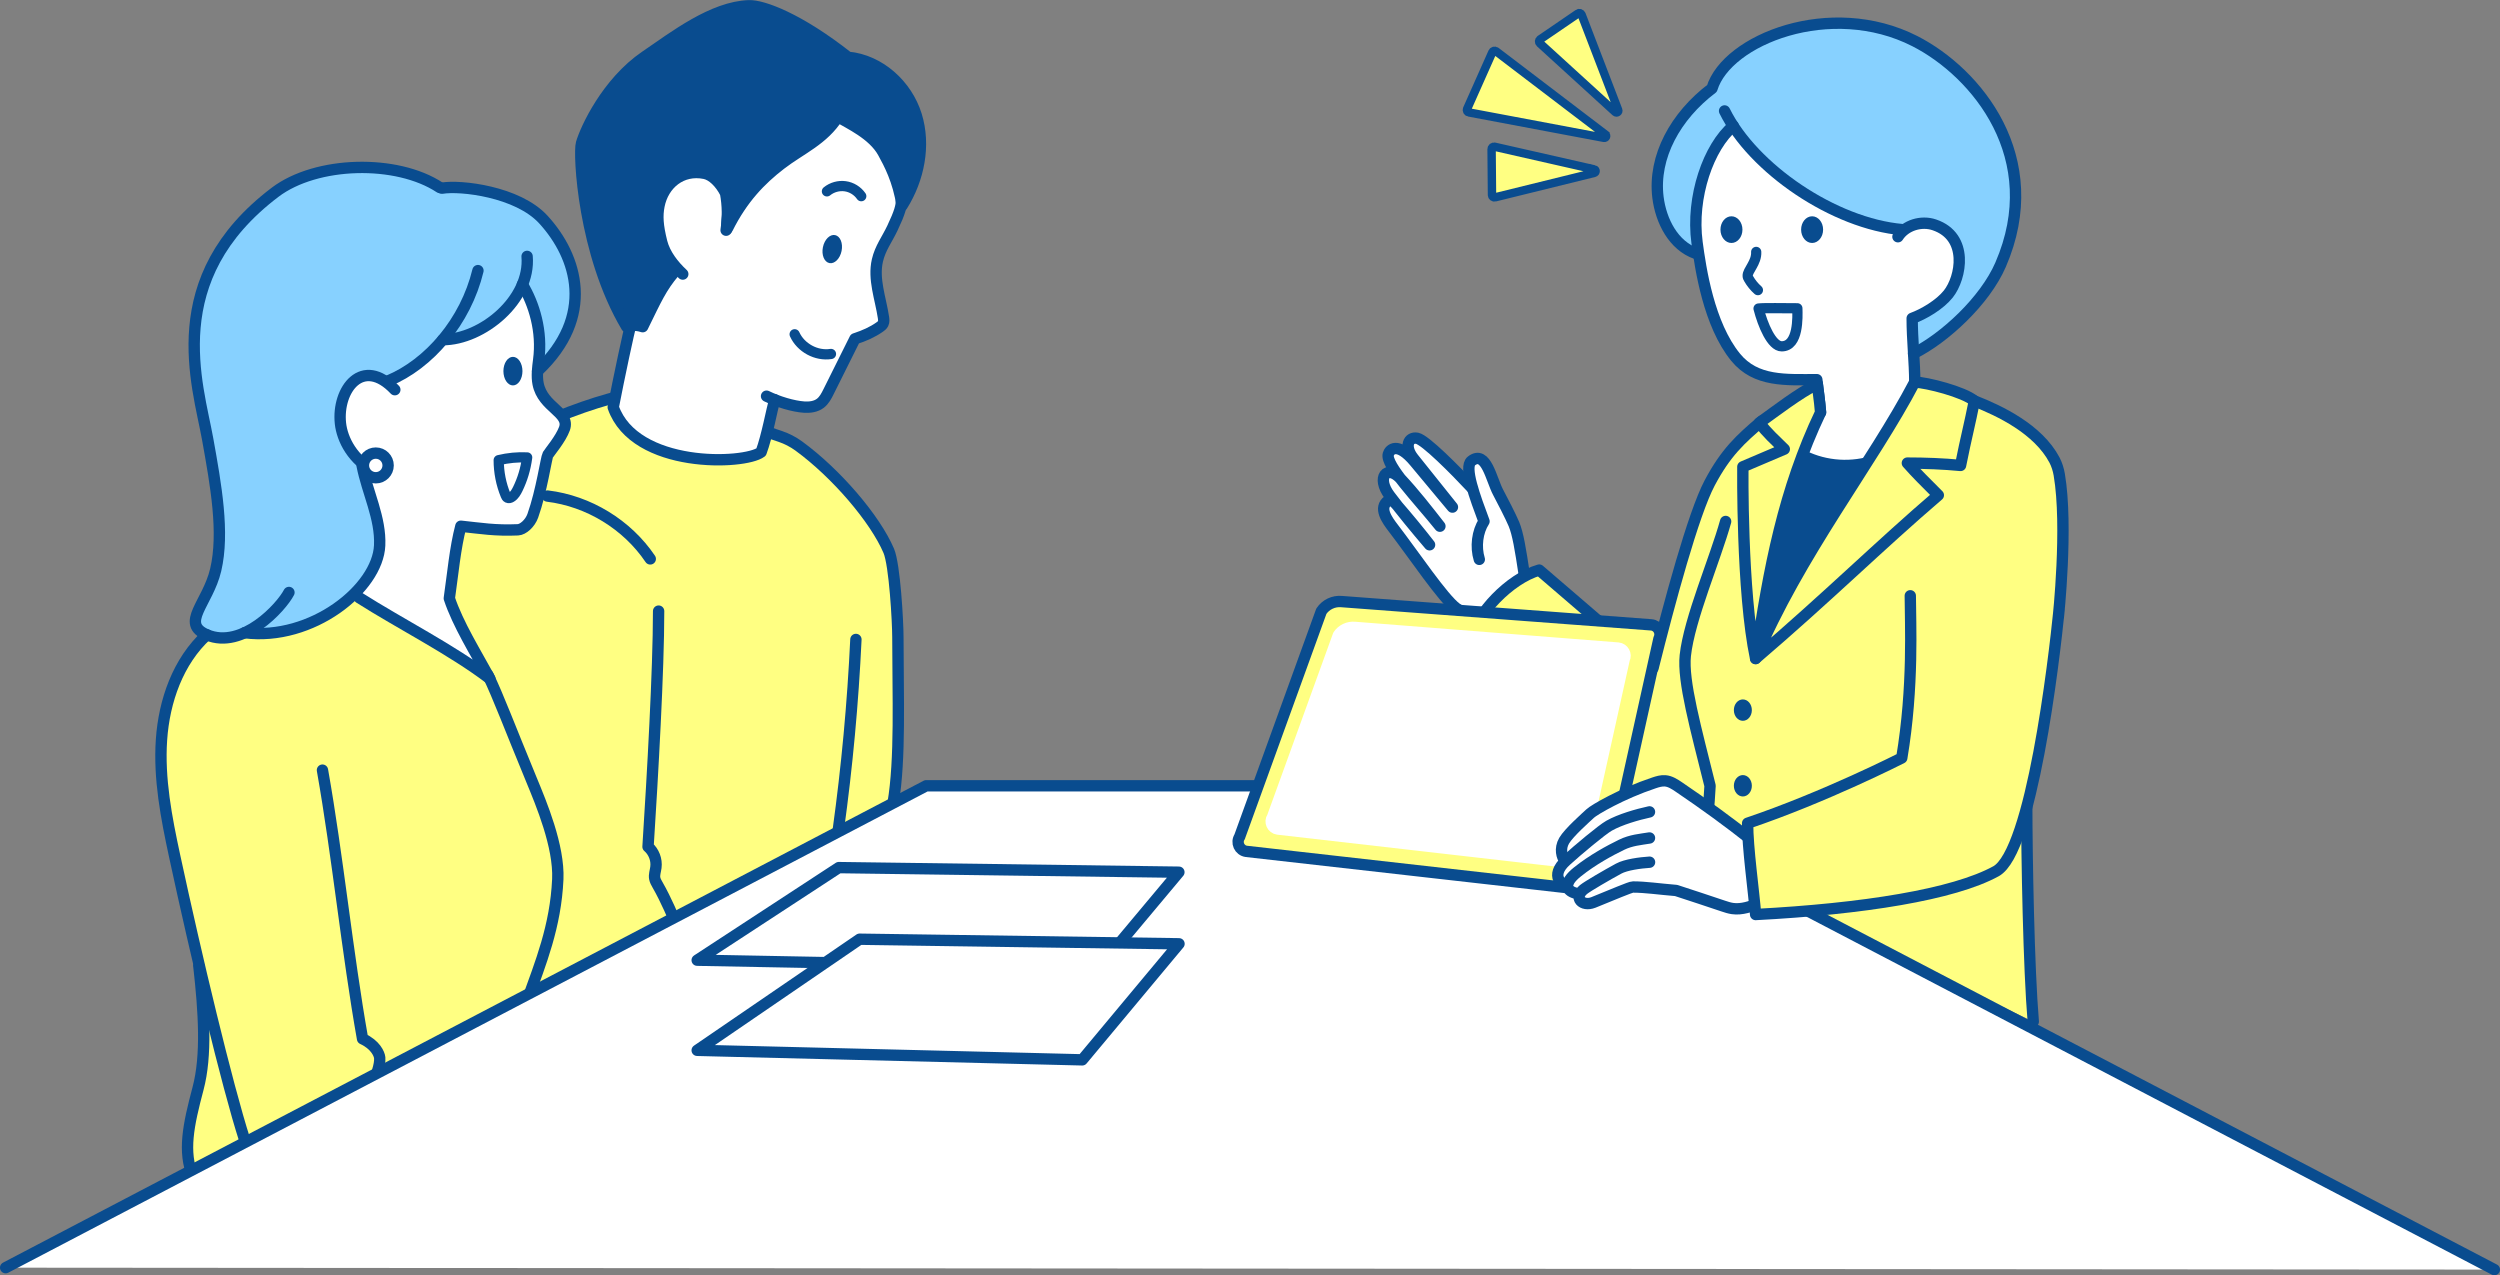 <?xml version="1.0" encoding="UTF-8"?><svg id="_レイヤー_2" xmlns="http://www.w3.org/2000/svg" viewBox="0 0 425.25 216.93"><rect x="0" y="0" width="425.25" height="216.93" fill="#808080" stroke="none"/><defs><style>.cls-1,.cls-2,.cls-3,.cls-4{fill:#fff;}.cls-5,.cls-6,.cls-7{fill:#ffff82;}.cls-8,.cls-9{fill:#094c8f;}.cls-10{fill:#87d1ff;}.cls-9,.cls-2,.cls-3,.cls-6,.cls-4,.cls-11,.cls-12{stroke-linecap:round;stroke-linejoin:round;}.cls-9,.cls-2,.cls-3,.cls-6,.cls-11{stroke-width:1.93px;}.cls-9,.cls-3,.cls-6,.cls-4,.cls-11,.cls-12,.cls-7{stroke:#094c8f;}.cls-2{stroke:#fff;}.cls-4,.cls-12{stroke-width:1.74px;}.cls-11,.cls-12{fill:none;}.cls-7{stroke-miterlimit:10;stroke-width:1.43px;}</style></defs><g id="_レイヤー_3"><path class="cls-3" d="m63.51,185.88c-7.22-35.14-12.97-88.54-5.19-98.48,1.52-1.94,3.59-3.36,5.71-4.63,7.85-4.71,39.78-17.97,48.82-5.91,8.51,11.34,11.02,75.78,10.34,77.22"/><path class="cls-6" d="m151.91,136.64c1.28-7.56.82-18.31.82-28.27,0-2.58-.54-12.3-1.55-14.67-2.3-5.41-8.92-13.18-15.33-17.85-.95-.69-2-1.23-3.11-1.61l-22.9-7.74c-10.19,1.52-25.78,8.26-30.46,13.85-5.55,6.63-3.2,19.83-4.4,25.85.44,21.69,6.26,44.96,9.69,66.37"/><path class="cls-1" d="m153.57,29.73c.17,2.97-.3,5.99-1.58,8.68-.93,1.96-2.25,3.77-2.74,5.88-.74,3.2.54,6.47,1.03,9.72.05.35.09.73-.07,1.05-.12.24-.34.4-.56.56-1.23.87-2.63,1.49-4.23,2.01-1.53,3.09-5.19,10.44-5.87,10.97-.81.62-4.16,1.38-7.78-.6-.67,3.1-1.33,5.66-2.3,8.91-6.24,2.22-20.23,2.69-25.16-7.63,0,0,2.09-13.44,2.04-13.69,1.11-.03,2.22.04,3.31.2,0,0,4.49-9.73,4.44-10.04-6.8-15.21,4.98-19.75,8.59-14.09.7,1.1,1,5.46,1.25,6.95,2.9-2.18,4.13-6.13,6.69-8.69,2.35-2.34,5.35-3.91,8.29-5.44,2.75-1.43,3.78-4.05,4-4.62,3.86.56,10.22,2.69,10.64,9.89Z"/><path class="cls-9" d="m123.87,35.53c-.03.45-.43,3.92-.15,3.35,2.53-5.1,5.67-8.33,9.08-10.95,3.41-2.62,7.25-4.14,9.74-8.09,1.86,1.16,5.97,2.96,7.7,6.12.99,1.8,2.57,4.72,3.21,9.01,2.84-4.54,3.99-10.26,2.4-15.37-1.59-5.11-6.18-9.35-11.6-9.86-8.33-6.58-14.51-8.84-16.85-8.76-6.16.2-12.66,5.22-17.6,8.59-6.56,4.47-10.17,12.34-10.89,14.81-.51,1.74.3,18.76,7.68,31.19.72-.19,1.46-.42,2.73,0,2.31-4.72,3.15-6.66,5.39-9.31-1.45-.91-2.19-3.09-2.83-4.68s-.65-4.38-.54-6.51c.11-2.17,2.65-4.38,4.47-5.33,4.88-2.55,8.33,1.32,8.04,5.8Z"/><path class="cls-11" d="m153.33,34.15c0,.88-.25,1.96-1.53,4.65-.93,1.96-2.06,3.38-2.55,5.49-.74,3.2.54,6.47,1.03,9.72.05.35.09.73-.07,1.05-.12.24-.34.4-.56.56-1.23.87-2.63,1.49-4.23,2.01-1.49,3-2.98,6-4.48,8.99-.36.73-.75,1.48-1.39,1.97-.77.59-1.79.72-2.76.66-1.88-.13-4.42-.89-6.4-1.86"/><path class="cls-12" d="m146.5,33.37c-.63-.91-1.64-1.54-2.74-1.69-1.09-.15-2.24.17-3.1.87"/><path class="cls-12" d="m135.17,56.86c1.04,2.3,3.69,3.74,6.18,3.35"/><path class="cls-11" d="m131.77,67.99c-.45,1.57-1.29,6.19-2.3,8.91-2.82,2.14-21.47,2.86-25.16-7.63.91-4.72,2.79-13.61,2.97-13.88"/><path class="cls-11" d="m112.03,103.95c0,10.04-1.02,27.88-1.8,40.08.99.85,1.51,2.21,1.34,3.51-.08.63-.32,1.26-.2,1.88.07.38.27.72.46,1.06,1.52,2.63,2.9,6.02,2.9,6.02"/><path class="cls-11" d="m110.61,95.07c-3.94-5.84-10.49-9.84-17.49-10.69"/><path class="cls-11" d="m145.59,108.77c-.51,10.82-1.51,21.61-2.99,32.34"/><path class="cls-11" d="m116.14,46.62c-1.57-1.46-3.05-3.36-3.58-5.43-.72-2.85-.79-4.51-.47-6.17.73-3.73,3.85-6.32,7.77-5.53,1.28.26,2.64,1.55,3.56,3.36.38,2.08.41,4.22.09,6.31"/><ellipse class="cls-8" cx="141.57" cy="42.38" rx="2.43" ry="1.62" transform="translate(71.72 172.6) rotate(-78.46)"/><path class="cls-5" d="m94.89,146.63c-.95-5.44-8.13-23.98-12.28-32.63,0,0-25.34-16.16-33.41-17.66-.96-.18-2.91.99-12.99,10.59-15.2,14.47-6.17,36.16-2.55,56.73,1.49,8.48.99,18.34-1.62,26.9-.92,3.01,1,9.53,1,9.53l56.63-29.92c1.72-4.16,6.27-17.55,5.23-23.54Z"/><path class="cls-10" d="m81.07,56.85c-.13.1-3.74,1.7-5.88,1.78-.34.01-1,.24-.93-.1-1.28,1.06-6.21,6.03-8.25,6.28-2.03-.97-5.68-1.13-7.32,1.15-1.5,2.08-1.93,5.96-.98,8.34.95,2.38,4.38,5.75,4.38,5.75,1.94,7.29,4.12,12.8.34,18.37-6.14,9.05-18.55,9.32-20.02,9.53-.66.09-3.9.81-5.98.17-6.43-2-1.35-5.51.24-11.17,1.55-5.5.04-14.43-1.36-22.21-1.69-9.4-8.39-26.23,10.99-40.9,13.61-10.31,28.88-1.82,28.88-1.82,3.1-.53,13.26.78,17.71,5.87,3.18,3.64,10.46,14.34-1.76,24.98,1-5.22.41-10.74-1.68-15.63-2.21,3.46-5.25,7.14-8.4,9.62Z"/><path class="cls-1" d="m88.86,48.4c2.01,3.41,3.42,7.95,2.77,12.84-.17,1.26-.4,2.55-.16,3.8.48,2.45,4.83,6.23,4.9,6.59.26,1.25-2.92,5.29-3.18,5.73-.28.48-1.05,6.1-2.57,10.37-.53,1.48-2.13,2.38-2.53,2.39-3.9.17-6.01-.76-9.71-.61-.97,3.68-1.37,8.17-1.96,12.27,1.45,2.81,4.65,9.31,6.9,13.67-6.55-4.97-15.26-9.35-22.84-13.64,2.69-3.09,3.79-7.34,3.65-11.43-.14-4.09-1.43-8.07-2.75-11.74-7.67-5.48-1.86-19.26,4.29-13.68,3.64-1.47,6.86-3.99,9.17-7.17,6.24.18,11.72-4.2,14.03-9.38Z"/><path class="cls-11" d="m88.86,48.4c2,3.3,3.42,7.95,2.77,12.84-.17,1.26-.35,2.78-.1,4.03.79,4.08,5.47,4.87,4.49,7.63-.62,1.74-2.57,4.03-2.82,4.46-.28.48-1.05,6.1-2.57,10.37-.47,1.31-1.66,2.35-2.53,2.39-3.9.17-6.29-.25-9.71-.61-.97,3.68-1.37,8.17-1.96,12.27,1.44,4.36,4.52,9.31,6.9,13.67-6.55-4.97-15.26-9.35-22.2-13.76"/><path class="cls-11" d="m35.18,107.98c-4.9,4.49-7.26,11.23-7.71,17.86-.45,6.63.83,13.24,2.23,19.74,3.63,16.87,8.93,39.04,11.92,48.32"/><path class="cls-11" d="m33.82,164.28c.89,7.87,1.36,15.27-.13,20.87-1.67,6.31-2.6,10.72-.85,15.06"/><path class="cls-11" d="m54.85,131c2.6,14.67,4.22,31.03,6.82,45.7,2.15.99,2.85,2.54,2.92,3.22.11,1.2-.65,3.39-1.28,4.18"/><path class="cls-11" d="m83,114.83c1.83,3.81,3.61,8.63,7.43,17.88,1.63,3.95,4.7,11.24,4.45,16.86-.36,8.02-2.94,14.27-5.21,20.61"/><path class="cls-11" d="m67.16,66.29c-5.5-5.81-9.87-.03-9.25,5.73.29,2.69,2.06,6.32,6.07,8.29"/><path class="cls-11" d="m66.01,64.8c6.98-2.87,13.2-10.14,15.29-18.77"/><path class="cls-11" d="m75.32,57.78c6.71,0,14.97-6.81,14.34-14.17"/><path class="cls-11" d="m91.44,63.13c9.88-9.3,6.78-19.46.99-25.78-4.39-4.79-14.14-5.87-17.24-5.34"/><path class="cls-11" d="m74.82,31.9c-7.35-4.85-21-4.51-28.02.8-19.38,14.67-13.16,32.63-11.47,42.03,1.4,7.77,2.85,15.89,1.36,22.21-1.36,5.73-6.08,9.1-1.5,11.04,6.05,2.57,12.68-4.71,13.96-7.2"/><path class="cls-11" d="m61.59,79.17c.89,4.58,3.2,8.95,2.99,13.61-.33,7.31-11.52,16.3-22.96,14.84"/><path class="cls-4" d="m89.66,77.81c-1.62-.08-3.25.08-4.83.46,0,2.04.4,4.09,1.18,5.98.07.17.15.35.32.43.2.1.44.03.64-.09.52-.31.84-.88,1.11-1.43.78-1.61,1.32-3.34,1.59-5.35Z"/><ellipse class="cls-8" cx="87.25" cy="63.13" rx="1.62" ry="2.43"/><circle class="cls-3" cx="63.92" cy="79.17" r="2.1"/><path class="cls-1" d="m252.53,104.63c1.73,2.33,7.81,8.83,9.14,11.13,2.53-1.76,4.49-5.91,7.26-8.06-1.57-2.02-9.63-10.05-9.68-10.56-.44-4.91-1.38-7.88-2.05-9.2-.49-.96-3.78-10.09-5.98-10.13-2.32-.05-1.63,3.97.01,7.04-3.25-4.56-9.16-10.4-10.1-10.47-1.83-.14-2.26,1.7-1.82,2.71-4.2-2.93-3.06,2.05-2.3,2.91-1.9-.41-2.65,1.47-.46,4.82-.3.07-1.83,1.48.45,5.03,1.86,2.9,10.51,17.16,15.52,14.78Z"/><path class="cls-11" d="m251.63,95.15c-.66-2.15-.34-4.7.8-6.47-1.51-4.05-3.46-9.25-2.14-10.27,2.5-1.93,3.38,3.17,4.55,5.35.63,1.18,2.15,4.12,2.68,5.39.68,1.64,1.11,4.28,1.75,8.53,2.43,3.55,5.69,5.78,9.66,10.03"/><path class="cls-11" d="m250.35,82.98c-2.89-3.1-7.91-8.15-9.29-8.43-1.45-.29-2.27,1.36-.64,3.41,2.17,2.72,4.34,5.44,6.64,8.3l-6.41-7.69c-2.96-3.55-4.28-2.09-4.5-1.31-.52,1.87,4.99,7.53,8.78,12.25-2.18-2.79-4.35-5.58-6.72-8.11-2.29-2.45-4.16-.19-1.84,2.89,2.15,2.84,4.4,5.57,6.8,8.38-1.83-2.35-3.72-4.64-5.65-6.86-.39-.45-.94-.96-1.39-.65-1.7,1.21-.2,3.28.88,4.69,3.45,4.48,8.45,11.95,10.72,13.62,1.3.96,3.5,1.45,5.01,1.09,2.36,4.14,5.42,7.19,8.93,11.2"/><path class="cls-10" d="m288.49,43.12c-3.83-1.34-6.09-5.04-6.58-9.07-.85-6.91,4.71-16.12,9.3-19.02,2.53-8.29,20.65-15.1,33.97-8.35,11.15,5.65,23.8,20.16,14.91,38.83-2.21,4.65-7.77,10.44-13.78,14.12-1.85.8-37.82-16.52-37.82-16.52Z"/><path class="cls-5" d="m283.12,141.96c-8.98-7.23-25.1-25.67-32.55-33.83.53-3.56,6.17-9.73,11.26-11.17,0,0,18.62,15.99,19.36,16.67,2.8-11.21,6.85-26.24,9.63-31.48,2.74-5.17,5.81-8.21,9.87-11.37l36.63-2.58c3.23,1.69,8.98,4.53,12.39,10.53,2.05,3.6.99,19.51.39,26.38-1.5,17.17-5.91,32.36-5.56,32.95.45,11.5,1.16,24.66,1.33,35.71-13.37-6.29-26.77-12.91-36.52-18.6"/><path class="cls-6" d="m299.69,71.61c-3.67,3.11-6.14,5.38-8.88,10.55-2.77,5.24-6.83,20.27-9.63,31.48-.74-.68-19.36-16.67-19.36-16.67-5.1,1.45-10.73,7.61-11.26,11.17,7.45,8.16,24.59,26.72,33.54,34.22"/><path class="cls-11" d="m293.53,88.7c-1.78,6.41-6.19,16.59-6.86,22.81-.46,4.33,1.78,12.38,4.21,22.15-.14,3.01-.66,8.1-.62,8.69"/><path class="cls-8" d="m299.42,111.51c5.06-11.8,11.58-22.98,19.37-33.19-3.71,1.37-8.23,1.09-12.32-.52-5.58,14.5-7.81,33.18-7.04,33.72Z"/><polyline class="cls-3" points="424.29 215.96 266.74 133.66 157.55 133.66 .96 215.63"/><path class="cls-1" d="m324.8,54.15c.27,3.74.68,6.79.68,11.24-2.76,4.75-4.79,8.52-7.37,13.21-5.43,1.08-7.92.09-11.44-1.44,1.18-2.66,2.13-4.73,3-7.02-.23-.66-.68-4.84-.64-5.57-7.24,0-9.46,1.06-13.81-3.81-4.89-5.48-5.89-15.12-6.56-19.51-1.09-7.14,1.62-15.19,6.03-20.4,3.63,4.29,6.97,8.62,11.68,11.7,4.85,3.16,10.96,4.91,16.74,6.77,1.19-.69,2.49-1.25,3.86-1.29,1.9-.06,3.77.91,4.94,2.41,1.17,1.5,1.66,3.48,1.49,5.37-.33,3.64-4.51,7.23-8.6,8.35Z"/><polygon class="cls-3" points="118.59 163.33 142.68 147.58 200.53 148.36 186.92 164.62 118.59 163.33"/><polygon class="cls-3" points="118.59 178.66 146.22 159.76 200.55 160.54 184.09 180.28 118.59 178.66"/><path class="cls-6" d="m210.87,142.31l13.89-38.34c.76-1.14,2.09-1.77,3.46-1.64l52.68,3.96c1.13.11,1.8,1.32,1.29,2.34l-9.01,40.66c-.71,1.42-2.25,2.23-3.82,2.02l-57.35-6.49c-1.19-.16-1.8-1.51-1.13-2.51Z"/><path class="cls-2" d="m216.45,139l11.21-30.95c.61-.92,1.69-1.43,2.79-1.33l44.79,3.52c.91.09,1.46,1.07,1.04,1.89l-7.27,32.82c-.57,1.15-1.81,1.8-3.09,1.63l-48.56-5.56c-.96-.13-1.45-1.22-.92-2.02Z"/><path class="cls-1" d="m266.15,146.36c-.47-.6-.07-1.46.34-2.11.87-1.36,1.74-2.72,2.61-4.08.41-.64.82-1.28,1.37-1.8.52-.49,1.14-.86,1.77-1.21,2.9-1.62,5.95-2.96,9.09-4.01.62-.21,1.26-.4,1.91-.35.85.07,1.6.56,2.31,1.04,4.48,3.04,8.85,6.24,13.09,9.59l.74,10.13c-1.51.6-3.11,1.2-4.71.96-.53-.08-1.05-.25-1.56-.42-2.81-.94-5.63-1.88-8.44-2.79-4.86-.18-6.88-.9-13.65,1.46-.84.29-2.06.23-2.39-.77-.36.12-.76.25-1.1.07-.19-.1-.32-.29-.43-.48-.21-.38-.32-.82-.34-1.25-.59.08-1.29.14-1.7-.3-.35-.37-.35-.95-.24-1.46.19-.89.63-1.73,1.33-2.24Z"/><path class="cls-11" d="m299.39,153.58c-1.51.6-3.11,1.2-4.71.96-.53-.08-1.05-.25-1.56-.42-2.81-.94-5.2-1.74-8.01-2.65-2.93-.24-5.21-.59-7.33-.59-.49,0-3.4,1.29-6.73,2.62-1.92.76-3.4-.79-1.68-2.2.66-.54,4.05-2.51,5.97-3.55,1.23-.67,3.68-.99,5.25-1.09"/><path class="cls-11" d="m280.58,142.54c-1.57.26-3.12.36-4.76,1.16-1.95.95-4.92,2.54-7.51,4.62-2.32,1.86-2.02,3.17-.28,3.62"/><path class="cls-11" d="m280.58,138.1c-2.11.46-4.99,1.29-6.87,2.35-1.21.68-5.32,4.12-7.3,5.92-2.94,2.65-.58,4.44.22,4.01"/><path class="cls-11" d="m298.15,143.06c-4.25-3.36-8.11-6.16-12.59-9.2-.71-.48-1.46-.97-2.31-1.04-.65-.05-1.29.14-1.91.35-5.44,1.81-10.18,4.57-10.86,5.22-.62.59-3.59,3.19-4.42,4.61-.8,1.37-.37,2.78.1,3.38"/><path class="cls-11" d="m323.59,39.06c-11.56-1-25.4-10.36-30.24-20.19"/><path class="cls-11" d="m322.84,40.27c1.26-1.97,3.98-2.78,6.2-2.02,5.89,2,4.58,8.97,2.37,11.76-1.46,1.83-4.19,3.43-6.15,4.14,0,3.55.44,7.59.44,10.86"/><path class="cls-12" d="m298.73,42.85c.1,1.82-1.5,3.14-1.45,4.09,0,.18.09.34.18.49.41.72.94,1.37,1.56,1.92"/><path class="cls-12" d="m305.73,52.44c-2.22,0-5.59-.08-6.6.04.72,2.81,2.24,6.43,3.93,6.43,2.9,0,2.71-5,2.67-6.47Z"/><path class="cls-11" d="m309.68,70.15c-.2-2.24-.51-4.57-.64-5.57-5.22,0-10.36.42-13.81-3.81-4.57-5.59-5.97-15.11-6.56-19.51-1.05-7.79,1.98-16.31,6.16-19.83"/><path class="cls-11" d="m288.49,43.12c-3.83-1.34-5.97-5.53-6.47-9.55-.85-6.91,3-13.85,9.19-18.53,2.53-8.29,20.17-15.35,34.51-8.04,10.52,5.37,22.46,19.85,14.58,38.03-2.67,6.17-9.58,12.51-14.81,15.11"/><path class="cls-11" d="m319.05,78.31c-3.97,1.38-8.49,1.1-12.26-.76"/><path class="cls-6" d="m309.68,70.15c-6.21,13.04-8.84,26.46-11.05,41.87-2.41-11.33-2.17-32.62-2.17-32.62l7.05-3c-1.52-1.52-2.93-2.72-4.23-4.49,2.79-2.01,6.69-5.02,9.85-6.6.06.84.39,2.7.55,4.84Z"/><path class="cls-11" d="m344.75,136.56c0,9.34.35,28.38,1.11,37.21"/><path class="cls-6" d="m324.94,101.34c0,4.6.6,15.33-1.45,27.59,0,0-13.05,6.66-26.22,11.1-.02,4.11,1.05,11.6,1.36,15.53,18.2-.95,33.67-3.39,40.89-7.36,6.05-3.33,9.86-35.74,10.74-44.57l-.15,1.48s1.68-15.5.17-24.38c-.15-.86-.41-1.7-.81-2.47-2.77-5.25-9.29-8.37-13.61-10.06"/><ellipse class="cls-8" cx="296.46" cy="133.66" rx="1.53" ry="1.82"/><ellipse class="cls-8" cx="296.46" cy="120.79" rx="1.53" ry="1.82"/><path class="cls-6" d="m325.69,65c-7.12,13.63-19.77,29.53-27.06,47.02,12.18-10.41,21.25-19.38,31.08-27.79-2.14-2.14-3.73-3.71-5.27-5.46,3,0,6.16.12,9.05.4.95-4.77,1.55-6.91,2.35-10.98-1.81-1.53-8.07-3.13-10.16-3.2Z"/><ellipse class="cls-8" cx="308.24" cy="39.06" rx="1.87" ry="2.27"/><ellipse class="cls-8" cx="294.52" cy="39.06" rx="1.87" ry="2.27"/><path class="cls-7" d="m273.09,22.89l-18.61-14.17c-.21-.16-.52-.08-.63.16l-4.3,9.66c-.11.24.04.53.3.58l22.99,4.33c.32.06.51-.36.25-.55Z"/><path class="cls-7" d="m271.18,28.81l-16.95-3.85c-.26-.06-.51.14-.51.41l.07,7.8c0,.27.25.46.51.4l16.88-4.16c.32-.08.32-.53,0-.61Z"/><path class="cls-7" d="m275.26,18.72l-6.23-16.23c-.1-.25-.4-.35-.62-.19l-6.44,4.4c-.22.15-.24.47-.05.65l12.84,11.71c.24.22.62-.04.5-.34Z"/></g></svg>